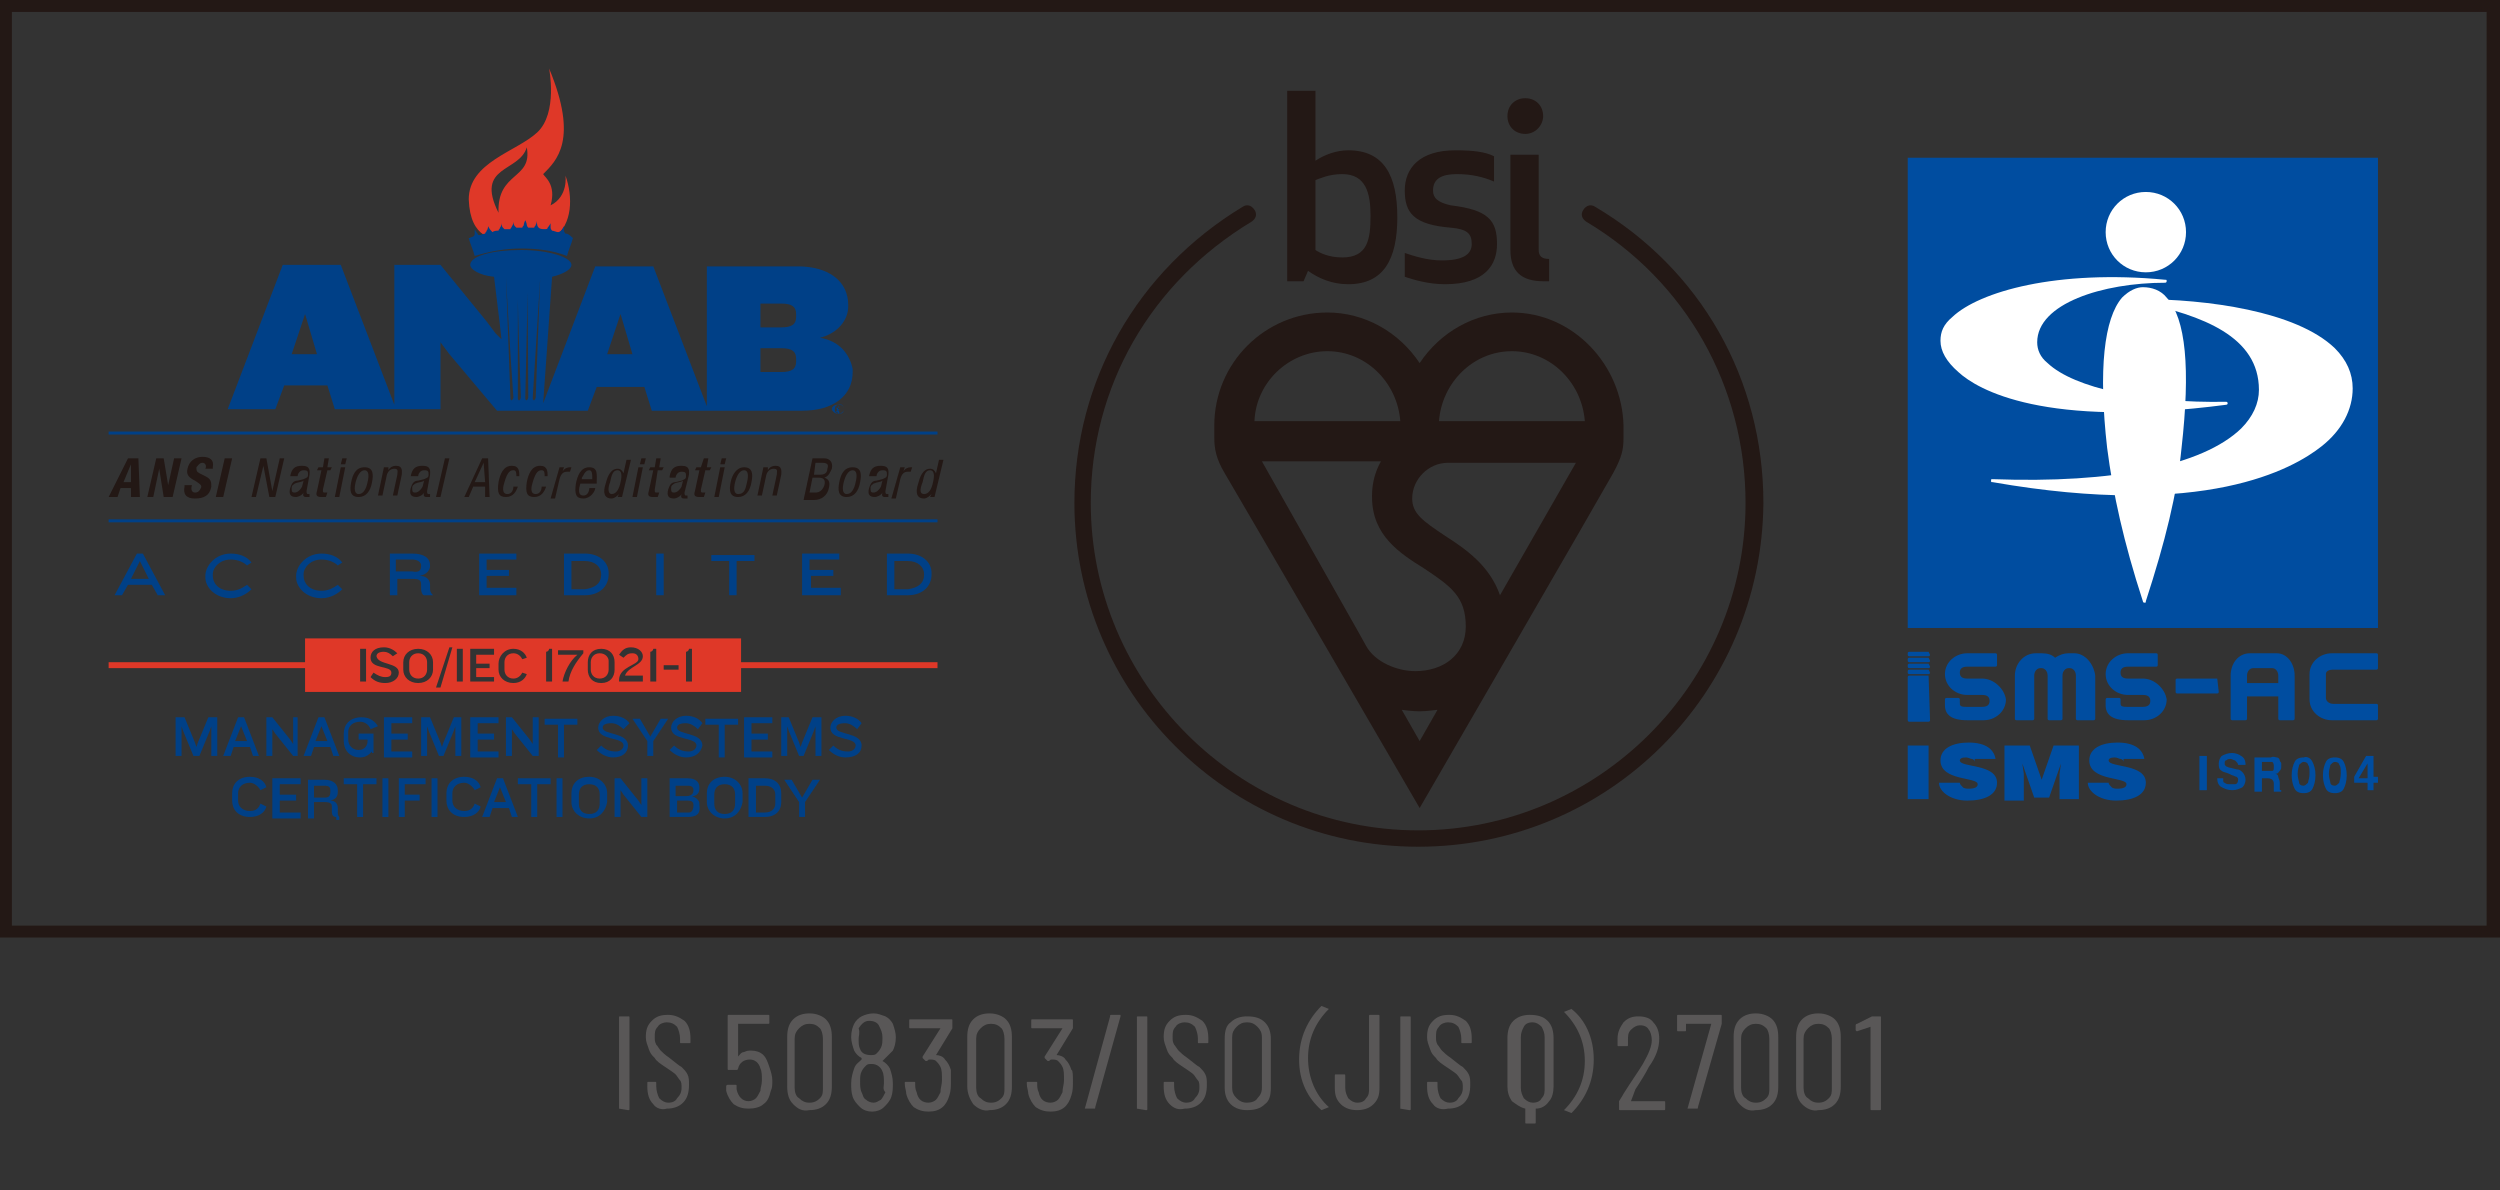 <?xml version="1.0" encoding="utf-8"?>
<!-- Generator: Adobe Illustrator 28.3.0, SVG Export Plug-In . SVG Version: 6.00 Build 0)  -->
<svg version="1.1" id="レイヤー_1" xmlns="http://www.w3.org/2000/svg" xmlns:xlink="http://www.w3.org/1999/xlink" x="0px"
	 y="0px" viewBox="0 0 168 80" style="enable-background:new 0 0 168 80;" xml:space="preserve">
<rect x="0" y="0" width="168" height="80" fill="#333333" stroke="none"/>
<style type="text/css">
	.st0{fill:#595757;}
	.st1{fill:#231815;}
	.st2{fill:#004DA0;}
	.st3{fill:#FFFFFF;}
	.st4{fill:none;}
	.st5{fill:#DF3828;}
	.st6{fill:#004087;}
</style>
<g>
	<g>
		<path class="st0" d="M41.6,74.5v-6.1c0-0.1,0-0.1,0.1-0.1h0.5c0.1,0,0.1,0,0.1,0.1v6.1c0,0.1,0,0.1-0.1,0.1L41.6,74.5
			C41.7,74.6,41.6,74.5,41.6,74.5z"/>
		<path class="st0" d="M43.9,74.2c-0.3-0.3-0.4-0.7-0.4-1.2v-0.2c0-0.1,0-0.1,0.1-0.1H44c0.1,0,0.1,0,0.1,0.1V73
			c0,0.3,0.1,0.6,0.2,0.8c0.2,0.2,0.4,0.3,0.6,0.3c0.3,0,0.5-0.1,0.6-0.3c0.2-0.2,0.3-0.4,0.3-0.7c0-0.2,0-0.4-0.1-0.5
			s-0.2-0.3-0.3-0.4c-0.1-0.1-0.4-0.3-0.7-0.5c-0.3-0.2-0.6-0.4-0.7-0.6c-0.2-0.2-0.3-0.3-0.4-0.6s-0.2-0.5-0.2-0.8
			c0-0.5,0.1-0.8,0.4-1.1c0.3-0.3,0.6-0.4,1.1-0.4c0.5,0,0.8,0.2,1.1,0.4c0.3,0.3,0.4,0.7,0.4,1.2V70c0,0.1,0,0.1-0.1,0.1h-0.5
			c-0.1,0-0.1,0-0.1-0.1v-0.2c0-0.3-0.1-0.6-0.2-0.8c-0.2-0.2-0.4-0.3-0.7-0.3c-0.2,0-0.5,0.1-0.6,0.3c-0.2,0.2-0.2,0.4-0.2,0.7
			c0,0.2,0,0.3,0.1,0.5c0.1,0.1,0.2,0.3,0.3,0.4c0.1,0.1,0.3,0.3,0.6,0.5c0.4,0.3,0.6,0.5,0.8,0.6c0.2,0.2,0.3,0.3,0.4,0.5
			c0.1,0.2,0.1,0.4,0.1,0.7c0,0.5-0.1,0.9-0.4,1.2c-0.3,0.3-0.7,0.4-1.1,0.4C44.5,74.6,44.1,74.5,43.9,74.2z"/>
		<path class="st0" d="M51.9,72.6c0,0.3,0,0.5-0.1,0.7c-0.1,0.4-0.2,0.7-0.5,0.9c-0.2,0.2-0.6,0.3-1,0.3c-0.4,0-0.7-0.1-1-0.3
			c-0.2-0.2-0.4-0.5-0.5-0.9l0-0.3v0c0,0,0-0.1,0.1-0.1h0.5c0.1,0,0.1,0,0.1,0.1l0,0.2c0.1,0.5,0.4,0.8,0.8,0.8
			c0.2,0,0.4-0.1,0.5-0.2c0.1-0.1,0.2-0.3,0.3-0.5c0-0.2,0.1-0.4,0.1-0.7c0-0.3,0-0.6-0.1-0.8c-0.1-0.4-0.4-0.6-0.7-0.6
			c-0.4,0-0.7,0.2-0.8,0.6c0,0.1-0.1,0.1-0.1,0.1H49c-0.1,0-0.1,0-0.1-0.1v-3.5c0-0.1,0-0.1,0.1-0.1h2.6c0.1,0,0.1,0,0.1,0.1v0.4
			c0,0.1,0,0.1-0.1,0.1h-2c0,0,0,0,0,0l0,2.2c0,0,0,0,0,0c0,0,0,0,0,0c0.1-0.1,0.2-0.3,0.4-0.3c0.2-0.1,0.3-0.1,0.5-0.1
			c0.3,0,0.6,0.1,0.8,0.3c0.2,0.2,0.3,0.5,0.4,0.8C51.8,72,51.9,72.3,51.9,72.6z"/>
		<path class="st0" d="M53.3,74.2c-0.3-0.3-0.4-0.7-0.4-1.2v-3.3c0-0.5,0.1-0.9,0.4-1.2c0.3-0.3,0.7-0.4,1.1-0.4
			c0.5,0,0.9,0.2,1.1,0.4c0.3,0.3,0.4,0.7,0.4,1.2V73c0,0.5-0.1,0.9-0.4,1.2c-0.3,0.3-0.7,0.4-1.1,0.4
			C53.9,74.7,53.6,74.5,53.3,74.2z M55.1,73.8c0.2-0.2,0.2-0.4,0.2-0.7v-3.3c0-0.3-0.1-0.6-0.2-0.7c-0.2-0.2-0.4-0.3-0.7-0.3
			c-0.3,0-0.5,0.1-0.7,0.3c-0.2,0.2-0.3,0.4-0.3,0.7v3.3c0,0.3,0.1,0.6,0.3,0.7c0.2,0.2,0.4,0.3,0.7,0.3
			C54.7,74.1,54.9,74,55.1,73.8z"/>
		<path class="st0" d="M59.3,71.3c0.2,0.1,0.4,0.3,0.5,0.5c0.1,0.3,0.2,0.6,0.2,1c0,0.3,0,0.6-0.1,0.9c-0.1,0.3-0.3,0.5-0.5,0.7
			s-0.5,0.3-0.8,0.3c-0.3,0-0.6-0.1-0.8-0.3c-0.2-0.2-0.4-0.4-0.5-0.7c-0.1-0.3-0.1-0.6-0.1-0.9c0-0.4,0.1-0.7,0.2-1
			c0.1-0.3,0.3-0.4,0.5-0.6c0,0,0,0,0-0.1c-0.2-0.1-0.4-0.3-0.5-0.5c-0.1-0.3-0.2-0.6-0.2-0.9c0-0.4,0.1-0.7,0.2-0.9
			c0.1-0.2,0.3-0.4,0.5-0.5c0.2-0.1,0.5-0.2,0.8-0.2c0.3,0,0.5,0.1,0.8,0.2c0.2,0.1,0.4,0.3,0.5,0.5c0.1,0.3,0.2,0.6,0.2,0.9
			c0,0.4-0.1,0.7-0.2,0.9C59.7,70.9,59.5,71.1,59.3,71.3C59.3,71.2,59.3,71.2,59.3,71.3z M57.7,69.8c0,0.3,0,0.5,0.1,0.7
			c0.1,0.3,0.4,0.4,0.7,0.4c0.2,0,0.3,0,0.4-0.1c0.1-0.1,0.2-0.2,0.3-0.4c0.1-0.2,0.1-0.4,0.1-0.7c0-0.3-0.1-0.5-0.2-0.7
			c-0.1-0.3-0.4-0.4-0.7-0.4c-0.3,0-0.5,0.2-0.7,0.5C57.8,69.4,57.7,69.6,57.7,69.8z M59.4,72.8c0-0.3,0-0.6-0.1-0.8
			c-0.1-0.3-0.4-0.5-0.7-0.5c-0.2,0-0.3,0-0.4,0.1c-0.1,0.1-0.2,0.2-0.3,0.4c-0.1,0.2-0.1,0.4-0.1,0.7c0,0.2,0,0.5,0.1,0.7
			c0.1,0.2,0.1,0.4,0.3,0.5c0.1,0.1,0.3,0.2,0.5,0.2c0.2,0,0.3-0.1,0.5-0.2c0.1-0.1,0.2-0.3,0.3-0.5C59.3,73.2,59.4,73,59.4,72.8z"
			/>
		<path class="st0" d="M63.9,72.7c0,0.3,0,0.6-0.1,0.9c-0.2,0.7-0.6,1.1-1.4,1.1c-0.4,0-0.7-0.1-1-0.3c-0.2-0.2-0.4-0.5-0.5-0.9
			c0-0.2-0.1-0.4-0.1-0.7c0-0.1,0-0.1,0.1-0.1h0.5c0.1,0,0.1,0,0.1,0.1c0,0.2,0,0.4,0.1,0.6c0.1,0.5,0.4,0.7,0.8,0.7
			c0.2,0,0.4-0.1,0.5-0.2c0.1-0.1,0.2-0.3,0.3-0.5c0-0.3,0.1-0.5,0.1-0.8c0-0.4,0-0.7-0.1-0.9c-0.1-0.2-0.2-0.3-0.3-0.4
			c-0.1-0.1-0.3-0.1-0.4-0.1c-0.1,0-0.1,0-0.2,0.1c-0.1,0-0.1,0-0.1,0l-0.2-0.2c0,0,0-0.1,0-0.1l1.2-1.9c0,0,0,0,0,0c0,0,0,0,0,0h-2
			c-0.1,0-0.1,0-0.1-0.1v-0.4c0-0.1,0-0.1,0.1-0.1h2.7c0.1,0,0.1,0,0.1,0.1v0.4c0,0,0,0.1,0,0.1l-1.1,1.8c0,0,0,0,0,0c0,0,0,0,0,0
			c0.2,0,0.5,0.1,0.6,0.3c0.2,0.2,0.3,0.4,0.4,0.7C63.9,71.9,63.9,72.3,63.9,72.7z"/>
		<path class="st0" d="M65.4,74.2C65.2,73.9,65,73.5,65,73v-3.3c0-0.5,0.1-0.9,0.4-1.2c0.3-0.3,0.7-0.4,1.1-0.4
			c0.5,0,0.9,0.2,1.1,0.4c0.3,0.3,0.4,0.7,0.4,1.2V73c0,0.5-0.1,0.9-0.4,1.2c-0.3,0.3-0.7,0.4-1.1,0.4
			C66.1,74.7,65.7,74.5,65.4,74.2z M67.3,73.8c0.2-0.2,0.2-0.4,0.2-0.7v-3.3c0-0.3-0.1-0.6-0.2-0.7c-0.2-0.2-0.4-0.3-0.7-0.3
			c-0.3,0-0.5,0.1-0.7,0.3c-0.2,0.2-0.3,0.4-0.3,0.7v3.3c0,0.3,0.1,0.6,0.3,0.7c0.2,0.2,0.4,0.3,0.7,0.3
			C66.9,74.1,67.1,74,67.3,73.8z"/>
		<path class="st0" d="M72.1,72.7c0,0.3,0,0.6-0.1,0.9c-0.2,0.7-0.6,1.1-1.4,1.1c-0.4,0-0.7-0.1-1-0.3c-0.2-0.2-0.4-0.5-0.5-0.9
			c0-0.2-0.1-0.4-0.1-0.7c0-0.1,0-0.1,0.1-0.1h0.5c0.1,0,0.1,0,0.1,0.1c0,0.2,0,0.4,0.1,0.6c0.1,0.5,0.4,0.7,0.8,0.7
			c0.2,0,0.4-0.1,0.5-0.2c0.1-0.1,0.2-0.3,0.3-0.5c0-0.3,0.1-0.5,0.1-0.8c0-0.4,0-0.7-0.1-0.9c-0.1-0.2-0.2-0.3-0.3-0.4
			c-0.1-0.1-0.3-0.1-0.4-0.1c-0.1,0-0.1,0-0.2,0.1c-0.1,0-0.1,0-0.1,0l-0.2-0.2c0,0,0-0.1,0-0.1l1.2-1.9c0,0,0,0,0,0c0,0,0,0,0,0h-2
			c-0.1,0-0.1,0-0.1-0.1v-0.4c0-0.1,0-0.1,0.1-0.1H72c0.1,0,0.1,0,0.1,0.1v0.4c0,0,0,0.1,0,0.1l-1.1,1.8c0,0,0,0,0,0c0,0,0,0,0,0
			c0.2,0,0.5,0.1,0.6,0.3c0.2,0.2,0.3,0.4,0.4,0.7C72.1,71.9,72.1,72.3,72.1,72.7z"/>
		<path class="st0" d="M72.9,74.5C72.9,74.5,72.9,74.5,72.9,74.5l1.7-6.2c0-0.1,0-0.1,0.1-0.1h0.5c0,0,0.1,0,0.1,0c0,0,0,0,0,0.1
			l-1.7,6.1c0,0.1,0,0.1-0.1,0.1L72.9,74.5C72.9,74.6,72.9,74.6,72.9,74.5z"/>
		<path class="st0" d="M76.4,74.5v-6.1c0-0.1,0-0.1,0.1-0.1h0.5c0.1,0,0.1,0,0.1,0.1v6.1c0,0.1,0,0.1-0.1,0.1L76.4,74.5
			C76.4,74.6,76.4,74.5,76.4,74.5z"/>
		<path class="st0" d="M78.6,74.2c-0.3-0.3-0.4-0.7-0.4-1.2v-0.2c0-0.1,0-0.1,0.1-0.1h0.5c0.1,0,0.1,0,0.1,0.1V73
			c0,0.3,0.1,0.6,0.2,0.8c0.2,0.2,0.4,0.3,0.6,0.3c0.3,0,0.5-0.1,0.6-0.3c0.2-0.2,0.3-0.4,0.3-0.7c0-0.2,0-0.4-0.1-0.5
			c-0.1-0.1-0.2-0.3-0.3-0.4c-0.1-0.1-0.4-0.3-0.7-0.5c-0.3-0.2-0.6-0.4-0.7-0.6c-0.2-0.2-0.3-0.3-0.4-0.6s-0.2-0.5-0.2-0.8
			c0-0.5,0.1-0.8,0.4-1.1c0.3-0.3,0.6-0.4,1.1-0.4c0.5,0,0.8,0.2,1.1,0.4c0.3,0.3,0.4,0.7,0.4,1.2V70c0,0.1,0,0.1-0.1,0.1h-0.5
			c-0.1,0-0.1,0-0.1-0.1v-0.2c0-0.3-0.1-0.6-0.2-0.8c-0.2-0.2-0.4-0.3-0.7-0.3c-0.2,0-0.5,0.1-0.6,0.3c-0.2,0.2-0.2,0.4-0.2,0.7
			c0,0.2,0,0.3,0.1,0.5c0.1,0.1,0.2,0.3,0.3,0.4c0.1,0.1,0.3,0.3,0.6,0.5c0.4,0.3,0.6,0.5,0.8,0.6c0.2,0.2,0.3,0.3,0.4,0.5
			c0.1,0.2,0.1,0.4,0.1,0.7c0,0.5-0.1,0.9-0.4,1.2c-0.3,0.3-0.7,0.4-1.1,0.4C79.2,74.6,78.9,74.5,78.6,74.2z"/>
		<path class="st0" d="M82.7,74.2c-0.3-0.3-0.4-0.7-0.4-1.1v-3.3c0-0.5,0.1-0.9,0.4-1.1c0.3-0.3,0.7-0.4,1.1-0.4
			c0.5,0,0.9,0.1,1.2,0.4c0.3,0.3,0.4,0.7,0.4,1.1v3.3c0,0.5-0.1,0.9-0.4,1.1c-0.3,0.3-0.7,0.4-1.2,0.4C83.4,74.6,83,74.5,82.7,74.2
			z M84.5,73.8c0.2-0.2,0.3-0.4,0.3-0.7v-3.4c0-0.3-0.1-0.5-0.3-0.7s-0.4-0.3-0.7-0.3c-0.3,0-0.5,0.1-0.7,0.3
			c-0.2,0.2-0.3,0.4-0.3,0.7v3.4c0,0.3,0.1,0.5,0.3,0.7c0.2,0.2,0.4,0.3,0.7,0.3C84.1,74.1,84.4,74,84.5,73.8z"/>
		<path class="st0" d="M87.3,71.2c0-1.5,0.6-2.7,1.5-3.6l0.5,0.2c-0.9,0.9-1.4,2-1.4,3.3c0,1.3,0.5,2.5,1.4,3.3l-0.5,0.2
			C87.9,73.8,87.3,72.7,87.3,71.2z"/>
		<path class="st0" d="M90.1,74.2c-0.3-0.3-0.4-0.6-0.4-1.1v-0.8c0-0.1,0-0.1,0.1-0.1h0.5c0.1,0,0.1,0,0.1,0.1v0.8
			c0,0.3,0.1,0.5,0.2,0.7c0.2,0.2,0.4,0.3,0.6,0.3c0.3,0,0.5-0.1,0.6-0.3c0.2-0.2,0.2-0.4,0.2-0.7v-4.8c0-0.1,0-0.1,0.1-0.1h0.5
			c0.1,0,0.1,0,0.1,0.1v4.8c0,0.5-0.1,0.8-0.4,1.1c-0.3,0.3-0.7,0.4-1.1,0.4S90.4,74.5,90.1,74.2z"/>
		<path class="st0" d="M94.1,74.5v-6.1c0-0.1,0-0.1,0.1-0.1h0.5c0.1,0,0.1,0,0.1,0.1v6.1c0,0.1,0,0.1-0.1,0.1L94.1,74.5
			C94.1,74.6,94.1,74.5,94.1,74.5z"/>
		<path class="st0" d="M96.3,74.2c-0.3-0.3-0.4-0.7-0.4-1.2v-0.2c0-0.1,0-0.1,0.1-0.1h0.5c0.1,0,0.1,0,0.1,0.1V73
			c0,0.3,0.1,0.6,0.2,0.8c0.2,0.2,0.4,0.3,0.6,0.3c0.3,0,0.5-0.1,0.6-0.3c0.2-0.2,0.3-0.4,0.3-0.7c0-0.2,0-0.4-0.1-0.5
			c-0.1-0.1-0.2-0.3-0.3-0.4c-0.1-0.1-0.4-0.3-0.7-0.5c-0.3-0.2-0.6-0.4-0.7-0.6c-0.2-0.2-0.3-0.3-0.4-0.6s-0.2-0.5-0.2-0.8
			c0-0.5,0.1-0.8,0.4-1.1c0.3-0.3,0.6-0.4,1.1-0.4c0.5,0,0.8,0.2,1.1,0.4c0.3,0.3,0.4,0.7,0.4,1.2V70c0,0.1,0,0.1-0.1,0.1h-0.5
			c-0.1,0-0.1,0-0.1-0.1v-0.2c0-0.3-0.1-0.6-0.2-0.8c-0.2-0.2-0.4-0.3-0.7-0.3c-0.2,0-0.5,0.1-0.6,0.3c-0.2,0.2-0.2,0.4-0.2,0.7
			c0,0.2,0,0.3,0.1,0.5c0.1,0.1,0.2,0.3,0.3,0.4c0.1,0.1,0.3,0.3,0.6,0.5c0.4,0.3,0.6,0.5,0.8,0.6c0.2,0.2,0.3,0.3,0.4,0.5
			c0.1,0.2,0.1,0.4,0.1,0.7c0,0.5-0.1,0.9-0.4,1.2c-0.3,0.3-0.7,0.4-1.1,0.4C96.9,74.6,96.5,74.5,96.3,74.2z"/>
		<path class="st0" d="M104,68.6c0.3,0.3,0.4,0.7,0.4,1.2V73c0,0.4-0.1,0.8-0.3,1c-0.2,0.3-0.5,0.5-0.9,0.5c0,0,0,0,0,0v0.9
			c0,0.1,0,0.1-0.1,0.1h-0.5c-0.1,0-0.1,0-0.1-0.1v-0.9c0,0,0,0,0,0c-0.4-0.1-0.6-0.3-0.9-0.5c-0.2-0.3-0.3-0.6-0.3-1v-3.2
			c0-0.5,0.1-0.9,0.4-1.2c0.3-0.3,0.7-0.4,1.1-0.4C103.3,68.2,103.7,68.3,104,68.6z M103.8,69.7c0-0.3-0.1-0.5-0.2-0.7
			c-0.2-0.2-0.4-0.3-0.6-0.3c-0.3,0-0.5,0.1-0.6,0.3s-0.2,0.4-0.2,0.7v3.4c0,0.3,0.1,0.5,0.2,0.7c0.2,0.2,0.4,0.3,0.6,0.3
			c0.3,0,0.5-0.1,0.6-0.3c0.2-0.2,0.2-0.4,0.2-0.7V69.7z"/>
		<path class="st0" d="M107.1,71.2c0,1.5-0.6,2.7-1.5,3.6l-0.5-0.2c0.9-0.9,1.4-2,1.4-3.3c0-1.3-0.5-2.4-1.4-3.3l0.5-0.2
			C106.5,68.5,107.1,69.7,107.1,71.2z"/>
		<path class="st0" d="M109.6,74C109.6,74,109.6,74,109.6,74l2.2,0c0.1,0,0.1,0,0.1,0.1v0.4c0,0.1,0,0.1-0.1,0.1h-2.9
			c-0.1,0-0.1,0-0.1-0.1v-0.4c0,0,0-0.1,0-0.1c0.2-0.3,0.3-0.5,0.3-0.5c0.5-0.8,1-1.5,1.3-2c0.4-0.7,0.6-1.2,0.6-1.6
			c0-0.3-0.1-0.6-0.2-0.7c-0.1-0.2-0.3-0.3-0.6-0.3c-0.2,0-0.4,0.1-0.6,0.3s-0.2,0.4-0.2,0.7v0.3c0,0.1,0,0.1-0.1,0.1h-0.5
			c-0.1,0-0.1,0-0.1-0.1v-0.4c0-0.5,0.2-0.8,0.4-1.1c0.3-0.3,0.6-0.4,1-0.4c0.4,0,0.8,0.1,1,0.4c0.3,0.3,0.4,0.7,0.4,1.1
			c0,0.6-0.2,1.2-0.7,1.9c-0.2,0.4-0.5,0.9-0.9,1.5L109.6,74C109.6,74,109.6,74,109.6,74z"/>
		<path class="st0" d="M113.4,74.5C113.3,74.5,113.3,74.5,113.4,74.5l1.6-5.7c0,0,0,0,0,0c0,0,0,0,0,0h-1.7c0,0,0,0,0,0v0.4
			c0,0.1,0,0.1-0.1,0.1h-0.4c-0.1,0-0.1,0-0.1-0.1v-0.9c0-0.1,0-0.1,0.1-0.1h2.8c0.1,0,0.1,0,0.1,0.1v0.4c0,0,0,0,0,0.1l-1.6,5.6
			c0,0.1,0,0.1-0.1,0.1L113.4,74.5C113.4,74.6,113.4,74.6,113.4,74.5z"/>
		<path class="st0" d="M116.9,74.2c-0.3-0.3-0.4-0.7-0.4-1.2v-3.3c0-0.5,0.1-0.9,0.4-1.2c0.3-0.3,0.7-0.4,1.1-0.4
			c0.5,0,0.9,0.2,1.1,0.4c0.3,0.3,0.4,0.7,0.4,1.2V73c0,0.5-0.1,0.9-0.4,1.2c-0.3,0.3-0.7,0.4-1.1,0.4
			C117.5,74.7,117.2,74.5,116.9,74.2z M118.7,73.8c0.2-0.2,0.2-0.4,0.2-0.7v-3.3c0-0.3-0.1-0.6-0.2-0.7c-0.2-0.2-0.4-0.3-0.7-0.3
			c-0.3,0-0.5,0.1-0.7,0.3c-0.2,0.2-0.3,0.4-0.3,0.7v3.3c0,0.3,0.1,0.6,0.3,0.7c0.2,0.2,0.4,0.3,0.7,0.3
			C118.3,74.1,118.5,74,118.7,73.8z"/>
		<path class="st0" d="M121.1,74.2c-0.3-0.3-0.4-0.7-0.4-1.2v-3.3c0-0.5,0.1-0.9,0.4-1.2c0.3-0.3,0.7-0.4,1.1-0.4
			c0.5,0,0.9,0.2,1.1,0.4c0.3,0.3,0.4,0.7,0.4,1.2V73c0,0.5-0.1,0.9-0.4,1.2c-0.3,0.3-0.7,0.4-1.1,0.4
			C121.8,74.7,121.4,74.5,121.1,74.2z M122.9,73.8c0.2-0.2,0.2-0.4,0.2-0.7v-3.3c0-0.3-0.1-0.6-0.2-0.7c-0.2-0.2-0.4-0.3-0.7-0.3
			c-0.3,0-0.5,0.1-0.7,0.3c-0.2,0.2-0.3,0.4-0.3,0.7v3.3c0,0.3,0.1,0.6,0.3,0.7c0.2,0.2,0.4,0.3,0.7,0.3
			C122.5,74.1,122.7,74,122.9,73.8z"/>
		<path class="st0" d="M125.8,68.3h0.5c0.1,0,0.1,0,0.1,0.1v6.1c0,0.1,0,0.1-0.1,0.1h-0.5c-0.1,0-0.1,0-0.1-0.1V69c0,0,0,0,0,0
			c0,0,0,0,0,0l-0.9,0.3l0,0c0,0-0.1,0-0.1-0.1l0-0.3v0c0,0,0-0.1,0.1-0.1l1-0.5C125.7,68.3,125.7,68.3,125.8,68.3z"/>
	</g>
	<g>
		<path class="st1" d="M168,63H0V0h168V63z M0.8,62.2h166.3V0.8H0.8V62.2z"/>
		<g>
			<g>
				<g>
					<rect x="128.2" y="10.6" class="st2" width="31.6" height="31.6"/>
					<g>
						<path class="st3" d="M141.5,15.6c0,1.5,1.2,2.7,2.7,2.7c1.5,0,2.7-1.2,2.7-2.7c0-1.5-1.2-2.7-2.7-2.7
							C142.7,12.9,141.5,14.1,141.5,15.6z"/>
						<path class="st3" d="M142.6,20c-1.2,1.4-1.6,4.8-1,10.1c0.4,3.1,1.1,6.3,2.4,10.3c0,0.1,0.1,0.1,0.1,0.1c0.1,0,0.1,0,0.1-0.1
							c1.3-4,2.1-7.2,2.4-10.3c0.6-5.3,0.3-8.7-1-10.1c-0.4-0.5-1-0.7-1.6-0.7C143.6,19.3,143.1,19.5,142.6,20z"/>
					</g>
					<g>
						<path class="st3" d="M131.2,21.3c-0.6,0.5-0.8,1-0.8,1.6c0,0.7,0.4,1.4,1.2,2.1c1.3,1.2,5.8,3.8,18,2.2c0.1,0,0.1-0.1,0.1-0.1
							c0-0.1-0.1-0.1-0.1-0.1c-5.4,0.1-10.2-0.9-12-2.6c-0.5-0.4-0.7-0.9-0.7-1.4c0-2.6,4.4-4,8.6-4c0.1,0,0.1-0.1,0.1-0.1
							c0-0.1,0-0.1-0.1-0.1C138.2,18.1,133,19.6,131.2,21.3z M149.5,27.2C149.5,27.2,149.5,27.2,149.5,27.2
							C149.5,27.2,149.5,27.2,149.5,27.2z"/>
						<path class="st3" d="M143.8,20.1c-0.1,0-0.1,0-0.1,0.1c0,0.1,0,0.1,0.1,0.1c4.2,0.9,8,2.3,8,5.9c0,0.9-0.4,1.8-1.2,2.6
							c-2.6,2.5-8.6,3.7-16.7,3.4c-0.1,0-0.1,0-0.1,0.1c0,0.1,0,0.1,0.1,0.1c14.3,2.5,20.2-0.9,22.1-2.4c1.4-1.1,2.1-2.5,2.1-3.9
							c0-1-0.4-1.9-1.2-2.7C154.3,20.9,148.3,20.1,143.8,20.1z"/>
					</g>
				</g>
			</g>
			<g>
				<path class="st2" d="M148.3,53.1h-0.5v-2.3h0.5V53.1z"/>
				<path class="st2" d="M149.4,52.4c0,0.1,0,0.2,0.1,0.2c0.1,0.1,0.2,0.1,0.4,0.1c0.1,0,0.2,0,0.3,0c0.1,0,0.2-0.1,0.2-0.3
					c0-0.1,0-0.1-0.1-0.2c-0.1,0-0.2-0.1-0.3-0.1l-0.2-0.1c-0.2-0.1-0.4-0.1-0.5-0.2c-0.2-0.1-0.2-0.3-0.2-0.5
					c0-0.2,0.1-0.4,0.2-0.5c0.2-0.1,0.4-0.2,0.7-0.2c0.2,0,0.5,0.1,0.6,0.2c0.2,0.1,0.3,0.3,0.3,0.6h-0.5c0-0.1-0.1-0.2-0.2-0.3
					c-0.1,0-0.2-0.1-0.3-0.1c-0.1,0-0.2,0-0.3,0.1c-0.1,0-0.1,0.1-0.1,0.2c0,0.1,0,0.1,0.1,0.2c0,0,0.2,0.1,0.3,0.1l0.4,0.1
					c0.2,0,0.3,0.1,0.4,0.2c0.1,0.1,0.2,0.3,0.2,0.5c0,0.2-0.1,0.4-0.2,0.5c-0.2,0.1-0.4,0.2-0.7,0.2c-0.3,0-0.5-0.1-0.7-0.2
					c-0.2-0.1-0.3-0.3-0.3-0.6H149.4z"/>
				<path class="st2" d="M153,50.9c0.1,0,0.2,0.1,0.2,0.2c0,0.1,0.1,0.1,0.1,0.2c0,0.1,0,0.2,0,0.2c0,0.1,0,0.2-0.1,0.3
					c-0.1,0.1-0.1,0.2-0.3,0.2c0.1,0,0.2,0.1,0.2,0.2c0,0.1,0.1,0.2,0.1,0.4v0.2c0,0.1,0,0.2,0,0.2c0,0.1,0,0.1,0.1,0.1v0.1h-0.5
					c0-0.1,0-0.1,0-0.1c0-0.1,0-0.1,0-0.2l0-0.2c0-0.1,0-0.2-0.1-0.3c0,0-0.1-0.1-0.3-0.1H152v0.9h-0.5v-2.3h1.1
					C152.8,50.8,152.9,50.9,153,50.9z M152,51.2v0.6h0.5c0.1,0,0.2,0,0.2,0c0.1,0,0.1-0.1,0.1-0.3c0-0.1,0-0.2-0.1-0.3
					c0,0-0.1,0-0.2,0H152z"/>
				<path class="st2" d="M155.4,51.2c0.1,0.2,0.2,0.5,0.2,0.9c0,0.4-0.1,0.7-0.2,0.9c-0.1,0.2-0.3,0.3-0.6,0.3
					c-0.3,0-0.5-0.1-0.6-0.3c-0.1-0.2-0.2-0.5-0.2-0.9c0-0.4,0.1-0.7,0.2-0.9c0.1-0.2,0.3-0.3,0.6-0.3
					C155.1,50.8,155.3,51,155.4,51.2z M154.5,52.6c0,0.1,0.1,0.2,0.3,0.2c0.1,0,0.2-0.1,0.3-0.2c0-0.1,0.1-0.3,0.1-0.6
					c0-0.3,0-0.5-0.1-0.6c0-0.1-0.1-0.2-0.3-0.2c-0.1,0-0.2,0.1-0.3,0.2c0,0.1-0.1,0.3-0.1,0.6C154.4,52.3,154.5,52.5,154.5,52.6z"
					/>
				<path class="st2" d="M157.5,51.2c0.1,0.2,0.2,0.5,0.2,0.9c0,0.4-0.1,0.7-0.2,0.9c-0.1,0.2-0.3,0.3-0.6,0.3s-0.5-0.1-0.6-0.3
					c-0.1-0.2-0.2-0.5-0.2-0.9c0-0.4,0.1-0.7,0.2-0.9c0.1-0.2,0.3-0.3,0.6-0.3S157.4,51,157.5,51.2z M156.6,52.6
					c0,0.1,0.1,0.2,0.3,0.2c0.1,0,0.2-0.1,0.3-0.2c0-0.1,0.1-0.3,0.1-0.6c0-0.3,0-0.5-0.1-0.6c0-0.1-0.1-0.2-0.3-0.2
					c-0.1,0-0.2,0.1-0.3,0.2c0,0.1-0.1,0.3-0.1,0.6C156.5,52.3,156.6,52.5,156.6,52.6z"/>
				<path class="st2" d="M159.8,52.6h-0.3v0.5h-0.4v-0.5h-0.9v-0.4l0.8-1.4h0.5v1.4h0.3V52.6z M159.1,52.3v-1l-0.6,1H159.1z"/>
			</g>
			<g>
				<g>
					<path class="st2" d="M128.2,53.7v-3.6h1.4v3.6H128.2z"/>
					<path class="st2" d="M132.7,51.2c0-0.1-0.1-0.2-0.2-0.2c-0.1,0-0.2-0.1-0.4-0.1c-0.3,0-0.4,0.1-0.4,0.2c0,0.5,2.5,0.2,2.5,1.5
						c0,0.8-0.8,1.2-2,1.2c-1.1,0-1.9-0.6-1.9-1.2h1.4c0,0.1,0.1,0.2,0.2,0.3c0.1,0.1,0.3,0.1,0.4,0.1c0.4,0,0.6-0.1,0.6-0.3
						c0-0.5-2.5-0.2-2.5-1.6c0-0.8,0.8-1.2,1.9-1.2c1.2,0,1.7,0.5,1.8,1.1H132.7z"/>
					<path class="st2" d="M134.7,53.7v-3.6h1.7l0.8,2.3l0.8-2.3h1.7v3.6h-1.3v-1.1l0-0.6l0.1-0.7h0l-0.8,2.3h-1l-0.8-2.3h0L136,52
						l0,0.6v1.2H134.7z"/>
					<path class="st2" d="M142.7,51.2c0-0.1-0.1-0.2-0.2-0.2c-0.1,0-0.2-0.1-0.4-0.1c-0.3,0-0.4,0.1-0.4,0.2c0,0.5,2.5,0.2,2.5,1.5
						c0,0.8-0.8,1.2-2,1.2c-1.1,0-1.9-0.6-1.9-1.2h1.4c0,0.1,0.1,0.2,0.2,0.3c0.1,0.1,0.3,0.1,0.4,0.1c0.4,0,0.6-0.1,0.6-0.3
						c0-0.5-2.5-0.2-2.5-1.6c0-0.8,0.8-1.2,1.9-1.2c1.2,0,1.7,0.5,1.8,1.1H142.7z"/>
				</g>
			</g>
			<g>
				<path class="st2" d="M133.2,45.6h-1c-0.3,0-0.5-0.1-0.5-0.4v0c0-0.3,0.2-0.4,0.5-0.4h1.9l0,0h0c0,0,0.1,0,0.1-0.1V44
					c0,0,0-0.1-0.1-0.1h0H134h-1.8c-0.8,0-1.5,0.6-1.5,1.4c0,0.8,0.7,1.4,1.5,1.4h1c0.3,0,0.5,0.1,0.5,0.4c0,0.3-0.2,0.4-0.5,0.4v0
					h-0.8c0,0-0.3,0-0.3,0c-0.4,0-0.4-0.1-0.4-0.3v0V47c0,0,0-0.1-0.1-0.1h-0.8c0,0-0.1,0-0.1,0.1v0.1v0v0.3c0,0.6,0.4,1,1.5,1h1.1
					c0.8,0,1.5-0.6,1.5-1.4C134.7,46.3,134,45.6,133.2,45.6z"/>
				<path class="st2" d="M144,45.6h-1c-0.3,0-0.5-0.1-0.5-0.4v0c0-0.3,0.2-0.4,0.5-0.4h1.9l0,0h0c0,0,0.1,0,0.1-0.1V44
					c0,0,0-0.1-0.1-0.1h0h-0.1h-1.8c-0.8,0-1.5,0.6-1.5,1.4c0,0.8,0.7,1.4,1.5,1.4h1c0.3,0,0.5,0.1,0.5,0.4c0,0.3-0.2,0.4-0.5,0.4v0
					h-0.8c0,0-0.3,0-0.3,0c-0.4,0-0.4-0.1-0.4-0.3v0V47c0,0,0-0.1-0.1-0.1h-0.8c0,0-0.1,0-0.1,0.1v0.1v0v0.3c0,0.6,0.4,1,1.5,1h1.1
					c0.8,0,1.5-0.6,1.5-1.4C145.5,46.3,144.8,45.6,144,45.6z"/>
				<path class="st2" d="M156.8,45h2.9v0h0c0,0,0.1,0,0.1-0.1V44c0,0,0-0.1-0.1-0.1h0h-0.1h-2.9c-0.8,0-1.5,0.6-1.5,1.4V47
					c0,0.8,0.7,1.4,1.5,1.4h2.9h0.1h0c0,0,0.1,0,0.1-0.1v-0.9c0,0,0-0.1-0.1-0.1h0l0,0h-2.9c-0.3,0-0.5-0.2-0.5-0.4v-1.6
					C156.3,45.1,156.5,45,156.8,45z"/>
				<path class="st2" d="M149,45.6h-2.7c0,0-0.1,0-0.1,0.1v0.8c0,0,0,0.1,0.1,0.1h2.7c0,0,0.1,0,0.1-0.1L149,45.6
					C149.1,45.6,149,45.6,149,45.6z"/>
				<path class="st2" d="M139.4,43.9H139c-0.3,0-0.6,0.1-0.9,0.3c-0.2-0.2-0.5-0.3-0.9-0.3h-0.4c-0.8,0-1.4,0.7-1.4,1.5v2.8v0.1
					c0,0,0,0.1,0.1,0.1h1.1c0,0,0.1,0,0.1-0.1v-0.1v-2.8c0-0.3,0.2-0.5,0.4-0.5h0.1c0.2,0,0.4,0.2,0.4,0.5v2.8v0.1
					c0,0,0,0.1,0.1,0.1h0.8c0,0,0.1,0,0.1-0.1v-0.1v-2.8c0-0.3,0.2-0.5,0.4-0.5h0.1c0.2,0,0.4,0.2,0.4,0.5v2.8v0.1
					c0,0,0,0.1,0.1,0.1h1.1c0,0,0.1,0,0.1-0.1v-0.1v-2.8C140.7,44.6,140.1,43.9,139.4,43.9z"/>
				<path class="st2" d="M153,43.9h-1.8c-0.8,0-1.3,0.7-1.3,1.5v2.8v0.1c0,0,0,0.1,0.1,0.1h0.9c0,0,0.1,0,0.1-0.1v-0.1v-1.4h2.1v1.4
					v0.1c0,0,0,0.1,0.1,0.1h0.9c0,0,0.1,0,0.1-0.1v-0.1v-2.8C154.2,44.6,153.7,43.9,153,43.9z M153.1,45.9H151v-0.5
					c0-0.3,0.2-0.5,0.4-0.5h1.3c0.2,0,0.4,0.2,0.4,0.5V45.9z"/>
				<path class="st2" d="M129.6,45.4h-1.3c0,0-0.1,0-0.1,0.1v2.9c0,0,0,0.1,0.1,0.1h1.3c0,0,0.1,0,0.1-0.1L129.6,45.4
					C129.7,45.5,129.6,45.4,129.6,45.4z"/>
				<path class="st2" d="M129.6,43.8h-1.3c0,0-0.1,0-0.1,0.1V44c0,0,0,0.1,0.1,0.1h1.3c0,0,0.1,0,0.1-0.1L129.6,43.8
					C129.7,43.9,129.6,43.8,129.6,43.8z"/>
				<path class="st2" d="M129.6,44.2h-1.3c0,0-0.1,0-0.1,0.1v0.1c0,0,0,0.1,0.1,0.1h1.3c0,0,0.1,0,0.1-0.1L129.6,44.2
					C129.7,44.3,129.6,44.2,129.6,44.2z"/>
				<path class="st2" d="M129.6,44.6h-1.3c0,0-0.1,0-0.1,0.1v0.1c0,0,0,0.1,0.1,0.1h1.3c0,0,0.1,0,0.1-0.1L129.6,44.6
					C129.7,44.7,129.6,44.6,129.6,44.6z"/>
				<path class="st2" d="M129.6,45h-1.3c0,0-0.1,0-0.1,0.1v0.1c0,0,0,0.1,0.1,0.1h1.3c0,0,0.1,0,0.1-0.1L129.6,45
					C129.7,45.1,129.6,45,129.6,45z"/>
			</g>
			<rect x="128.2" y="43.8" class="st4" width="31.6" height="4.6"/>
		</g>
		<g>
			<g>
				<path class="st1" d="M96.7,28.3c0.2-2.6,2.3-4.7,4.9-4.7c2.6,0,4.7,2.1,4.9,4.7H96.7z M100.8,40c-0.7-2-2.3-3.1-3.7-4
					c-1.5-1-2.2-1.5-2.2-2.5c0-1.3,1.1-2.4,2.4-2.4h8.6L100.8,40z M94.2,47.7c0.1,0,0.6,0.1,1.2,0.1c0.5,0,1.1-0.1,1.2-0.1l-1.2,2.1
					L94.2,47.7z M92.8,31c-0.4,0.7-0.6,1.5-0.6,2.3h0c0,0,0,0.1,0,0.1v0c0,2.6,1.9,3.8,3.5,4.8c1.8,1.2,2.8,1.9,2.8,3.9
					c0,1.9-1.5,3-3.4,3c-1.2,0-2.7-0.6-3.3-1.7l-0.5-0.9L84.8,31H92.8z M89.2,23.6c2.6,0,4.7,2.1,4.9,4.7h-9.8
					C84.4,25.7,86.6,23.6,89.2,23.6 M101.6,21c-2.5,0-4.8,1.3-6.2,3.4C94,22.3,91.7,21,89.2,21c-4.2,0-7.6,3.4-7.6,7.6
					c0,0,0,0,0,0.8c0,0.7,0.1,1.4,0.7,2.4c0.6,1,13.1,22.5,13.1,22.5s12.4-21.4,13-22.5c0.6-1.1,0.7-1.6,0.7-2.4v-0.8
					C109,24.5,105.7,21,101.6,21"/>
			</g>
			<g>
				<g>
					<path class="st1" d="M90.6,10.1c-0.8,0-1.6,0.3-2.2,0.7V6.1h-1.9v12.8h1.1l0.3-0.7c0.7,0.5,1.6,0.9,2.7,0.9
						c2.4,0,3.3-1.7,3.3-4.5C93.9,11.8,93,10.1,90.6,10.1 M90.2,11.7c1.6,0,1.9,1.3,1.9,2.8c0,1.6-0.2,2.8-1.9,2.8
						c-0.9,0-1.5-0.3-1.8-0.5v-4.7C88.7,12,89.3,11.7,90.2,11.7 M96.3,12.8c0-0.8,0.6-1.1,1.6-1.1c1,0,1.8,0.2,2.5,0.5v-1.7
						c-0.6-0.3-1.4-0.4-2.6-0.4c-2.4,0-3.4,1.2-3.4,2.7s0.6,2.3,3.1,2.5c1.1,0.1,1.4,0.4,1.4,1.1c0,0.7-0.6,1.1-2,1.1
						c-1,0-1.9-0.3-2.5-0.5v1.6c0.6,0.2,1.6,0.5,2.7,0.5c2.7,0,3.5-1.3,3.5-2.7c0-1.6-0.6-2.3-3.1-2.6
						C96.6,13.6,96.3,13.3,96.3,12.8 M103.7,18.9c0.2,0,0.4,0,0.4,0v-1.5c-0.5,0-0.7-0.2-0.7-0.6v-6.4h-1.9v6.4
						C101.5,18.2,102.2,18.9,103.7,18.9 M101.3,7.8c0,0.7,0.5,1.2,1.2,1.2c0.7,0,1.2-0.6,1.2-1.2c0-0.7-0.5-1.2-1.2-1.2
						C101.8,6.6,101.3,7.1,101.3,7.8"/>
				</g>
			</g>
			<g>
				<path class="st1" d="M95.3,56.9c-12.8,0-23.1-10.4-23.1-23.1c0-8.2,4.2-15.6,11.3-19.9c0.3-0.2,0.6-0.1,0.8,0.2
					c0.2,0.3,0.1,0.6-0.2,0.8C77.3,19,73.3,26,73.3,33.8c0,12.1,9.9,22,22,22c12.1,0,22-9.9,22-22c0-7.8-4-14.9-10.7-18.9
					c-0.3-0.2-0.4-0.5-0.2-0.8c0.2-0.3,0.5-0.4,0.8-0.2c7.1,4.2,11.3,11.6,11.3,19.9C118.4,46.6,108.1,56.9,95.3,56.9z"/>
			</g>
		</g>
		<g>
			<path class="st5" d="M33.5,14.3c-1.6-3.2,1.4-2.7,1.9-4.4C35.8,12.1,33.4,11.5,33.5,14.3z M38,11.8c0,0,0.2,1.4-1,2
				c0.4-1.4-0.4-1.9-0.5-2.1c0.9-0.9,2.4-2.3,0.4-7.1c0,0,0.6,3-0.8,4.3c-1.4,1.3-4.6,2-4.6,4.5c0.1,2.7,1.7,2.7,2.6,2.8
				c0.5,0,1.6,0,2,0c0.5-0.1,0.8-0.1,1.1-0.2C38.5,15.1,38.5,13.2,38,11.8z"/>
			<path class="st6" d="M38,15.7c0,0-0.1-0.1-0.1-0.2c0-0.1,0-0.3,0-0.3c0,0-0.1,0.2-0.2,0.3c0,0-0.1,0.1-0.2,0.1
				c-0.1,0-0.3-0.1-0.4-0.1c0,0-0.1-0.1-0.1-0.2c0-0.1,0-0.3,0-0.3s-0.1,0.2-0.2,0.3c0,0.1-0.1,0.1-0.2,0.1c-0.1,0-0.3,0-0.4-0.1
				c0,0-0.1-0.1-0.1-0.2c0-0.1-0.1-0.3-0.1-0.3S36.1,15,36,15.1c0,0.1-0.1,0.1-0.1,0.2c-0.1,0-0.3,0-0.4,0c0,0-0.1-0.1-0.1-0.2
				c0-0.1-0.1-0.3-0.1-0.3s-0.1,0.2-0.1,0.3c0,0.1-0.1,0.1-0.1,0.2c-0.1,0-0.3,0-0.4,0c0,0-0.1-0.1-0.1-0.1
				c-0.1-0.1-0.1-0.3-0.1-0.3c0,0,0,0.2-0.1,0.3c0,0.1-0.1,0.1-0.1,0.2c-0.1,0-0.3,0-0.4,0c0,0-0.1-0.1-0.1-0.1
				c-0.1-0.1-0.1-0.3-0.1-0.3s0,0.2-0.1,0.3c0,0.1-0.1,0.1-0.1,0.2c-0.1,0-0.3,0-0.4,0.1c0,0-0.1-0.1-0.1-0.1
				c-0.1-0.1-0.2-0.3-0.2-0.3s0,0.2-0.1,0.3c0,0.1-0.1,0.1-0.1,0.2c-0.1,0-0.3,0.1-0.4,0.1c-0.1,0-0.1-0.1-0.1-0.1
				c-0.1-0.1-0.2-0.3-0.2-0.3s0,0.2,0,0.3c0,0.1,0,0.1-0.1,0.2c-0.1,0-0.2,0.1-0.3,0.1c0.1,0.4,0.3,0.8,0.4,1.2c1-0.3,2-0.5,3.1-0.5
				c1,0,2.1,0.1,3.1,0.5c0.1-0.4,0.3-0.8,0.4-1.2C38.2,15.7,38.1,15.7,38,15.7L38,15.7z"/>
			<path class="st6" d="M56.3,27.5L56.3,27.5c0.1,0,0.1,0,0.1-0.1c0,0,0-0.1-0.1-0.1C56.4,27.4,56.3,27.4,56.3,27.5L56.3,27.5
				L56.3,27.5z M56.3,27.7L56.3,27.7l-0.1-0.3c0,0,0.1,0,0.1,0c0.1,0,0.1,0,0.1,0c0,0,0,0,0,0.1c0,0,0,0.1-0.1,0.1v0
				c0,0,0.1,0,0.1,0.1c0,0.1,0,0.1,0,0.1h-0.1c0,0,0,0,0-0.1c0,0,0-0.1-0.1-0.1h0V27.7L56.3,27.7z M56.1,27.5c0,0.2,0.1,0.3,0.3,0.3
				c0.2,0,0.3-0.1,0.3-0.3c0-0.2-0.1-0.3-0.3-0.3C56.2,27.2,56.1,27.3,56.1,27.5L56.1,27.5z M56.7,27.5c0,0.2-0.2,0.3-0.4,0.3
				c-0.2,0-0.4-0.2-0.4-0.3c0-0.2,0.2-0.3,0.4-0.3C56.6,27.1,56.7,27.3,56.7,27.5L56.7,27.5z"/>
			<path class="st6" d="M55.1,22.7c1.2-0.3,1.9-1.2,1.9-2.1v-0.1c0-1.6-1.3-2.6-3.4-2.6h-6.1v9.4l-3.6-9.4h-3.9l-3.5,9.2l0.6-8.5
				c0.8-0.2,1.3-0.5,1.3-0.8c0-0.5-1.5-1-3.4-1c-1.9,0-3.4,0.4-3.4,1c0,0.3,0.6,0.7,1.6,0.8l0.4,3.3l0.1,0.9l-0.4-0.4l-0.6-0.8
				l-3.1-3.8h-3.1v9.4l-3.6-9.4h-3.9l-3.7,9.7h3.2l0.6-1.6H22l0.5,1.6h3.8h0.1h3.2V23l0.6,0.8l3.2,3.8h2.9h0.2h3l0.6-1.6h3.2
				l0.5,1.6h3.8h0.1h6.2c2.1,0,3.4-1,3.4-2.6v-0.2C57.1,23.8,56.4,22.9,55.1,22.7z M19.6,23.8l0.9-2.7l0.8,2.7H19.6z M34.5,26.7
				L34.5,26.7L34.5,26.7c0,0.1-0.1,0.2-0.1,0.2c-0.1,0-0.1-0.1-0.1-0.2h0v0v0v0c0-0.1-0.3-8.1-0.3-8.1S34.3,24.1,34.5,26.7
				L34.5,26.7z M35,26.7L35,26.7L35,26.7c0,0.1-0.1,0.2-0.1,0.2c-0.1,0-0.1-0.1-0.1-0.2h0v0v0v0c0-0.1,0-8.9,0-8.9
				C34.7,17.8,34.9,24.1,35,26.7L35,26.7z M35.5,26.7C35.5,26.7,35.5,26.7,35.5,26.7L35.5,26.7L35.5,26.7c0,0.1-0.1,0.2-0.1,0.2
				c-0.1,0-0.1-0.1-0.1-0.2h0v0v0v0c0-0.1,0.2-8.9,0.2-8.9C35.4,17.8,35.5,24.1,35.5,26.7z M36,26.7L36,26.7L36,26.7L36,26.7
				c0,0.1-0.1,0.2-0.1,0.2c-0.1,0-0.1-0.1-0.1-0.2v0v0v0c0-0.1,0.5-8,0.5-8S36.1,24.1,36,26.7z M40.8,23.8l0.9-2.7l0.8,2.7H40.8z
				 M53.5,24.3c0,0.5-0.3,0.7-1,0.7h-1.4v-1.6h1.4c0.7,0,1,0.2,1,0.7V24.3z M53.5,21.3c0,0.5-0.3,0.7-1,0.7h-1.4v-1.6h1.4
				c0.7,0,1,0.2,1,0.7V21.3z"/>
			<g>
				<path class="st1" d="M8.6,30.8h0.7l0.1,2.6H8.8l0-0.6H8.1l-0.2,0.6H7.3L8.6,30.8z M8.3,32.4h0.5l0-1.2h0L8.3,32.4z"/>
				<path class="st1" d="M11,30.8l0.3,1.8h0l0.4-1.8h0.5l-0.6,2.6H11l-0.3-1.9h0l-0.4,1.9H9.9l0.6-2.6H11z"/>
				<path class="st1" d="M12.9,32.6L12.9,32.6c-0.1,0.3,0,0.5,0.2,0.5c0.2,0,0.3-0.1,0.4-0.3c0.1-0.2-0.1-0.3-0.4-0.5
					c-0.4-0.2-0.6-0.4-0.5-0.8c0.1-0.5,0.5-0.8,1-0.8c0.5,0,0.8,0.2,0.7,0.7l0,0.1h-0.5c0.1-0.2,0-0.4-0.2-0.4
					c-0.2,0-0.3,0.2-0.4,0.3c0,0.2,0,0.3,0.2,0.4l0.4,0.2c0.4,0.2,0.4,0.4,0.4,0.7c-0.1,0.6-0.5,0.8-1.1,0.8c-0.6,0-0.8-0.3-0.7-0.8
					l0-0.1H12.9z"/>
				<path class="st1" d="M14.5,33.4l0.6-2.6h0.5L15,33.4H14.5z"/>
				<path class="st1" d="M17.5,30.8h0.4l0.4,2.2h0l0.5-2.2h0.3l-0.6,2.6h-0.4l-0.4-2.1h0l-0.5,2.1h-0.3L17.5,30.8z"/>
				<path class="st1" d="M19.5,32c0.1-0.5,0.3-0.7,0.8-0.7c0.6,0,0.5,0.4,0.5,0.6l-0.2,1.1c0,0.1,0,0.2,0.1,0.2c0,0,0.1,0,0.1,0
					l0,0.2c0,0-0.1,0-0.2,0c-0.1,0-0.3,0-0.2-0.3h0c-0.1,0.2-0.4,0.3-0.5,0.3c-0.4,0-0.5-0.2-0.4-0.6c0.1-0.3,0.2-0.5,0.5-0.5
					l0.4-0.1c0.2-0.1,0.3-0.1,0.3-0.3c0-0.2,0-0.3-0.3-0.3c-0.3,0-0.4,0.3-0.4,0.4l0,0H19.5z M20.4,32.3c-0.1,0.1-0.4,0.1-0.6,0.2
					c-0.1,0.1-0.2,0.1-0.2,0.3c0,0.2,0,0.3,0.2,0.3c0.2,0,0.4-0.2,0.5-0.4L20.4,32.3z"/>
				<path class="st1" d="M21.8,30.8h0.3L22,31.4h0.3l-0.1,0.2H22l-0.3,1.3c0,0.2,0,0.2,0.2,0.2c0.1,0,0.1,0,0.1,0l-0.1,0.3
					c0,0-0.1,0-0.3,0c-0.3,0-0.4-0.1-0.3-0.4l0.3-1.4h-0.3l0.1-0.2h0.3L21.8,30.8z"/>
				<path class="st1" d="M22.9,31.4h0.3l-0.4,2h-0.3L22.9,31.4z M23,30.8h0.3l-0.1,0.4h-0.3L23,30.8z"/>
				<path class="st1" d="M24.5,31.4c0.6,0,0.6,0.5,0.5,1c-0.1,0.6-0.4,1-0.9,1c-0.6,0-0.6-0.5-0.5-1C23.7,31.9,23.9,31.4,24.5,31.4z
					 M24.7,32.4c0.1-0.4,0.1-0.8-0.2-0.8c-0.3,0-0.5,0.4-0.6,0.8c-0.1,0.4-0.1,0.8,0.2,0.8C24.4,33.2,24.6,32.9,24.7,32.4z"/>
				<path class="st1" d="M25.8,31.4h0.3l0,0.2h0c0.1-0.2,0.3-0.3,0.5-0.3c0.5,0,0.4,0.4,0.4,0.6l-0.3,1.4h-0.3l0.3-1.4
					c0-0.2,0.1-0.4-0.2-0.4c-0.2,0-0.4,0.1-0.5,0.4l-0.3,1.4h-0.3L25.8,31.4z"/>
				<path class="st1" d="M27.6,32c0.1-0.5,0.3-0.7,0.8-0.7c0.6,0,0.5,0.4,0.5,0.6l-0.2,1.1c0,0.1,0,0.2,0.1,0.2c0,0,0.1,0,0.1,0
					l0,0.2c0,0-0.1,0-0.2,0c-0.1,0-0.3,0-0.2-0.3h0c-0.1,0.2-0.4,0.3-0.5,0.3c-0.4,0-0.5-0.2-0.4-0.6c0.1-0.3,0.2-0.5,0.5-0.5
					l0.4-0.1c0.2-0.1,0.3-0.1,0.3-0.3c0-0.2,0-0.3-0.3-0.3c-0.3,0-0.4,0.3-0.4,0.4l0,0H27.6z M28.5,32.3c-0.1,0.1-0.4,0.1-0.6,0.2
					c-0.1,0.1-0.2,0.1-0.2,0.3c0,0.2,0,0.3,0.2,0.3c0.2,0,0.4-0.2,0.5-0.4L28.5,32.3z"/>
				<path class="st1" d="M29.9,30.8h0.3l-0.6,2.6h-0.3L29.9,30.8z"/>
				<path class="st1" d="M32.4,30.8h0.4l0.1,2.6h-0.3l0-0.7h-0.8l-0.3,0.7h-0.3L32.4,30.8z M31.9,32.4h0.7l-0.1-1.3h0L31.9,32.4z"/>
				<path class="st1" d="M34.7,32c0-0.2,0-0.4-0.2-0.4c-0.2,0-0.4,0.1-0.6,0.8c-0.1,0.3-0.2,0.8,0.2,0.8c0.3,0,0.4-0.3,0.4-0.5h0.3
					c-0.1,0.3-0.3,0.7-0.8,0.7c-0.5,0-0.6-0.3-0.5-1c0.1-0.5,0.3-1.1,0.9-1.1c0.5,0,0.5,0.4,0.5,0.7H34.7z"/>
				<path class="st1" d="M36.6,32c0-0.2,0-0.4-0.2-0.4c-0.2,0-0.4,0.1-0.6,0.8c-0.1,0.3-0.2,0.8,0.2,0.8c0.3,0,0.4-0.3,0.4-0.5h0.3
					c-0.1,0.3-0.3,0.7-0.8,0.7c-0.5,0-0.6-0.3-0.5-1c0.1-0.5,0.3-1.1,0.9-1.1c0.5,0,0.5,0.4,0.5,0.7H36.6z"/>
				<path class="st1" d="M37.6,31.4h0.3l-0.1,0.3h0c0.1-0.2,0.3-0.3,0.5-0.3c0.1,0,0.1,0,0.1,0l-0.1,0.3c0,0-0.1,0-0.2,0
					c-0.2,0-0.4,0.1-0.5,0.5l-0.3,1.3h-0.3L37.6,31.4z"/>
				<path class="st1" d="M39,32.5c-0.1,0.3-0.2,0.8,0.2,0.8c0.3,0,0.4-0.3,0.4-0.5H40c0,0.2-0.3,0.7-0.8,0.7c-0.5,0-0.6-0.3-0.5-1
					c0.1-0.5,0.3-1.1,0.9-1.1c0.6,0,0.5,0.5,0.5,1l0,0.1H39z M39.8,32.2l0-0.1c0-0.2,0-0.5-0.2-0.5c-0.3,0-0.4,0.4-0.5,0.5l0,0.1
					H39.8z"/>
				<path class="st1" d="M41.8,33.4h-0.3l0.1-0.2h0c-0.1,0.1-0.3,0.3-0.5,0.3c-0.5,0-0.6-0.4-0.4-1c0.1-0.4,0.3-1,0.8-1
					c0.2,0,0.3,0.1,0.4,0.3h0l0.2-0.9h0.3L41.8,33.4z M41.1,33.2c0.3,0,0.5-0.3,0.6-0.8c0.1-0.4,0.1-0.8-0.2-0.8
					c-0.3,0-0.4,0.3-0.5,0.8C40.8,32.9,40.9,33.2,41.1,33.2z"/>
				<path class="st1" d="M42.9,31.4h0.3l-0.4,2h-0.3L42.9,31.4z M43.1,30.8h0.3l-0.1,0.4H43L43.1,30.8z"/>
				<path class="st1" d="M44.1,30.8h0.3l-0.1,0.6h0.3l-0.1,0.2h-0.3L44,32.9c0,0.2,0,0.2,0.2,0.2c0.1,0,0.1,0,0.1,0l-0.1,0.3
					c0,0-0.1,0-0.3,0c-0.3,0-0.4-0.1-0.3-0.4l0.3-1.4h-0.3l0.1-0.2H44L44.1,30.8z"/>
				<path class="st1" d="M45,32c0.1-0.5,0.3-0.7,0.8-0.7c0.6,0,0.5,0.4,0.5,0.6L46,33.1c0,0.1,0,0.2,0.1,0.2c0,0,0.1,0,0.1,0l0,0.2
					c0,0-0.1,0-0.2,0c-0.1,0-0.3,0-0.2-0.3h0c-0.1,0.2-0.4,0.3-0.5,0.3c-0.4,0-0.5-0.2-0.4-0.6c0.1-0.3,0.2-0.5,0.5-0.5l0.4-0.1
					c0.2-0.1,0.3-0.1,0.3-0.3c0-0.2,0-0.3-0.3-0.3c-0.3,0-0.4,0.3-0.4,0.4l0,0H45z M45.9,32.3c-0.1,0.1-0.4,0.1-0.6,0.2
					c-0.1,0.1-0.2,0.1-0.2,0.3c0,0.2,0,0.3,0.2,0.3c0.2,0,0.4-0.2,0.5-0.4L45.9,32.3z"/>
				<path class="st1" d="M47.3,30.8h0.3l-0.1,0.6h0.3l-0.1,0.2h-0.3l-0.3,1.3c0,0.2,0,0.2,0.2,0.2c0.1,0,0.1,0,0.1,0l-0.1,0.3
					c0,0-0.1,0-0.3,0c-0.3,0-0.4-0.1-0.3-0.4l0.3-1.4h-0.3l0.1-0.2h0.3L47.3,30.8z"/>
				<path class="st1" d="M48.4,31.4h0.3l-0.4,2H48L48.4,31.4z M48.5,30.8h0.3l-0.1,0.4h-0.3L48.5,30.8z"/>
				<path class="st1" d="M50,31.4c0.6,0,0.6,0.5,0.5,1c-0.1,0.6-0.4,1-0.9,1c-0.6,0-0.6-0.5-0.5-1C49.2,31.9,49.5,31.4,50,31.4z
					 M50.2,32.4c0.1-0.4,0.1-0.8-0.2-0.8c-0.3,0-0.5,0.4-0.6,0.8c-0.1,0.4-0.1,0.8,0.2,0.8C50,33.2,50.1,32.9,50.2,32.4z"/>
				<path class="st1" d="M51.3,31.4h0.3l0,0.2h0c0.1-0.2,0.3-0.3,0.5-0.3c0.5,0,0.4,0.4,0.4,0.6l-0.3,1.4h-0.3l0.3-1.4
					c0-0.2,0.1-0.4-0.2-0.4c-0.2,0-0.4,0.1-0.5,0.4l-0.3,1.4h-0.3L51.3,31.4z"/>
				<path class="st1" d="M54.6,30.8h0.8c0.3,0,0.6,0.2,0.5,0.7c-0.1,0.2-0.2,0.5-0.5,0.6l0,0c0.3,0.1,0.4,0.3,0.3,0.7
					c-0.1,0.5-0.5,0.8-1,0.8h-0.7L54.6,30.8z M54.4,33.1h0.4c0.3,0,0.5-0.2,0.6-0.5c0.1-0.4-0.1-0.5-0.4-0.5h-0.4L54.4,33.1z
					 M54.7,31.9h0.4c0.1,0,0.5,0,0.5-0.4c0.1-0.3,0-0.4-0.4-0.4h-0.4L54.7,31.9z"/>
				<path class="st1" d="M57.3,31.4c0.6,0,0.6,0.5,0.5,1c-0.1,0.6-0.4,1-0.9,1c-0.6,0-0.6-0.5-0.5-1C56.5,31.9,56.7,31.4,57.3,31.4z
					 M57.5,32.4c0.1-0.4,0.1-0.8-0.2-0.8c-0.3,0-0.5,0.4-0.6,0.8c-0.1,0.4-0.1,0.8,0.2,0.8C57.2,33.2,57.4,32.9,57.5,32.4z"/>
				<path class="st1" d="M58.4,32c0.1-0.5,0.3-0.7,0.8-0.7c0.6,0,0.5,0.4,0.5,0.6l-0.2,1.1c0,0.1,0,0.2,0.1,0.2c0,0,0.1,0,0.1,0
					l0,0.2c0,0-0.1,0-0.2,0c-0.1,0-0.3,0-0.2-0.3h0c-0.1,0.2-0.4,0.3-0.5,0.3c-0.4,0-0.5-0.2-0.4-0.6c0.1-0.3,0.2-0.5,0.5-0.5
					l0.4-0.1c0.2-0.1,0.3-0.1,0.3-0.3c0-0.2,0-0.3-0.3-0.3c-0.3,0-0.4,0.3-0.4,0.4l0,0H58.4z M59.3,32.3c-0.1,0.1-0.4,0.1-0.6,0.2
					c-0.1,0.1-0.2,0.1-0.2,0.3c0,0.2,0,0.3,0.2,0.3c0.2,0,0.4-0.2,0.5-0.4L59.3,32.3z"/>
				<path class="st1" d="M60.5,31.4h0.3l-0.1,0.3h0c0.1-0.2,0.3-0.3,0.5-0.3c0.1,0,0.1,0,0.1,0l-0.1,0.3c0,0-0.1,0-0.2,0
					c-0.2,0-0.4,0.1-0.5,0.5l-0.3,1.3h-0.3L60.5,31.4z"/>
				<path class="st1" d="M62.8,33.4h-0.3l0.1-0.2h0c-0.1,0.1-0.3,0.3-0.5,0.3c-0.5,0-0.6-0.4-0.4-1c0.1-0.4,0.3-1,0.8-1
					c0.2,0,0.3,0.1,0.4,0.3h0l0.2-0.9h0.3L62.8,33.4z M62.1,33.2c0.3,0,0.5-0.3,0.6-0.8c0.1-0.4,0.1-0.8-0.2-0.8
					c-0.3,0-0.4,0.3-0.5,0.8C61.8,32.9,61.8,33.2,62.1,33.2z"/>
			</g>
			<g>
				<rect x="7.3" y="29" class="st6" width="55.7" height="0.2"/>
			</g>
			<g>
				<rect x="7.3" y="34.9" class="st6" width="55.7" height="0.2"/>
			</g>
			<g>
				<path class="st5" d="M40.3,43.9c-0.4,0-0.6,0.3-0.6,0.6V45c0,0.3,0.2,0.6,0.6,0.6c0.4,0,0.6-0.3,0.6-0.6v-0.6
					C40.9,44.2,40.7,43.9,40.3,43.9z"/>
				<path class="st5" d="M28.1,43.9c-0.4,0-0.6,0.3-0.6,0.6V45c0,0.3,0.2,0.6,0.6,0.6c0.4,0,0.6-0.3,0.6-0.6v-0.5
					C28.7,44.2,28.5,43.9,28.1,43.9z"/>
				<path class="st5" d="M49.8,44.5v-1.6H20.5v1.6H7.3v0.4h13.2v1.6h29.3v-1.6h13.2v-0.4H49.8z M24.6,45.8h-0.4v-2.2h0.4V45.8z
					 M26.8,45.2c0,0.4-0.4,0.7-0.9,0.7c-0.4,0-0.7-0.1-1-0.4l0.2-0.3c0.3,0.2,0.5,0.3,0.8,0.3c0.3,0,0.4-0.1,0.4-0.3
					c0-0.5-1.4-0.2-1.4-1c0-0.4,0.3-0.7,0.9-0.7c0.4,0,0.7,0.2,0.9,0.4l-0.3,0.2c-0.2-0.2-0.4-0.3-0.6-0.3c-0.3,0-0.5,0.1-0.5,0.3
					C25.4,44.7,26.8,44.5,26.8,45.2z M29.1,45c0,0.5-0.4,0.9-1,0.9s-1-0.4-1-0.9v-0.5c0-0.5,0.4-0.9,1-0.9s1,0.4,1,0.9V45z
					 M29.6,46.2h-0.3l0.9-2.7h0.2L29.6,46.2z M31.1,45.8h-0.4v-2.2h0.4V45.8z M33.2,44H32v0.6h0.9v0.3H32v0.6h1.2v0.3h-1.6v-2.2h1.6
					V44z M34.5,45.6c0.3,0,0.5-0.2,0.6-0.4l0.3,0.1c-0.1,0.3-0.4,0.6-0.9,0.6c-0.6,0-1-0.4-1-0.9v-0.4c0-0.5,0.4-1,1-1
					c0.5,0,0.8,0.3,0.9,0.6l-0.3,0.1c-0.1-0.2-0.3-0.4-0.6-0.4c-0.4,0-0.6,0.3-0.6,0.6V45C33.9,45.3,34.1,45.6,34.5,45.6z
					 M37.1,45.8h-0.4v-2c0.1,0,0.2-0.1,0.2-0.2h0.2V45.8z M39.2,43.9c-0.5,0.6-0.9,1.2-1,1.9h-0.4c0.1-0.6,0.5-1.4,1-1.8h-1.3v-0.3
					h1.7V43.9z M41.3,45c0,0.5-0.3,0.9-0.9,0.9c-0.6,0-0.9-0.4-0.9-0.9v-0.5c0-0.5,0.3-0.9,0.9-0.9c0.6,0,0.9,0.4,0.9,0.9V45z
					 M43.2,45.5v0.3h-1.6v-0.1c0-0.9,1.3-1,1.3-1.4c0-0.2-0.1-0.4-0.4-0.4c-0.3,0-0.4,0.1-0.6,0.3l-0.3-0.2c0.2-0.3,0.4-0.5,0.8-0.5
					c0.5,0,0.8,0.3,0.8,0.6c0,0.6-1,0.7-1.2,1.3H43.2z M44.1,45.8h-0.4v-2c0.1,0,0.2-0.1,0.2-0.2h0.2V45.8z M45.6,45h-1v-0.3h1V45z
					 M46.5,45.8h-0.4v-2c0.1,0,0.2-0.1,0.2-0.2h0.2V45.8z"/>
			</g>
			<path class="st6" d="M14.2,50.8v-2l-0.1,0.3l-0.7,1.7H13l-0.7-1.7l-0.1-0.3v2h-0.4v-2.6h0.6l0.7,1.7l0.1,0.3l0.1-0.3l0.7-1.7h0.6
				v2.6H14.2z"/>
			<path class="st6" d="M17,50.8l-0.2-0.6h-1.1l-0.2,0.6H15l1-2.6h0.4l1,2.6H17z M16.2,48.8l-0.4,1h0.8L16.2,48.8z"/>
			<path class="st6" d="M19.7,50.8l-1.2-1.5L18.3,49v1.8h-0.4v-2.6h0.4l1.2,1.5l0.2,0.3v-1.8H20v2.6H19.7z"/>
			<path class="st6" d="M22.4,50.8l-0.2-0.6h-1.1l-0.2,0.6h-0.5l1-2.6h0.4l1,2.6H22.4z M21.6,48.8l-0.4,1H22L21.6,48.8z"/>
			<path class="st6" d="M25,50.8L25,50.5c-0.2,0.2-0.4,0.4-0.8,0.4c-0.7,0-1.1-0.5-1.1-1.1v-0.5c0-0.6,0.4-1.1,1.2-1.1
				c0.6,0,0.9,0.3,1.1,0.6L24.9,49c-0.1-0.3-0.4-0.5-0.7-0.5c-0.5,0-0.8,0.3-0.8,0.7v0.5c0,0.4,0.3,0.7,0.7,0.7
				c0.4,0,0.6-0.3,0.6-0.6v-0.1h-0.6v-0.4h1v1.3H25z"/>
			<path class="st6" d="M25.8,50.8v-2.6h1.9v0.4h-1.4v0.7h1.1v0.4h-1.1v0.8h1.4v0.4H25.8z"/>
			<path class="st6" d="M30.6,50.8v-2l-0.1,0.3l-0.7,1.7h-0.3l-0.7-1.7l-0.1-0.3v2h-0.4v-2.6h0.6l0.7,1.7l0.1,0.3l0.1-0.3l0.7-1.7
				H31v2.6H30.6z"/>
			<path class="st6" d="M31.6,50.8v-2.6h1.9v0.4h-1.4v0.7h1.1v0.4h-1.1v0.8h1.4v0.4H31.6z"/>
			<path class="st6" d="M35.8,50.8l-1.2-1.5L34.4,49v1.8H34v-2.6h0.4l1.2,1.5l0.2,0.3v-1.8h0.4v2.6H35.8z"/>
			<path class="st6" d="M37.9,48.7v2.2h-0.4v-2.2h-0.9v-0.4h2.2v0.4H37.9z"/>
			<path class="st6" d="M41.2,50.9c-0.4,0-0.8-0.2-1.1-0.5l0.3-0.3c0.3,0.3,0.6,0.4,1,0.4c0.3,0,0.5-0.2,0.5-0.4
				c0-0.6-1.7-0.3-1.7-1.2c0-0.4,0.4-0.8,1-0.8c0.5,0,0.9,0.2,1.1,0.5L41.9,49c-0.2-0.2-0.5-0.4-0.8-0.4c-0.4,0-0.6,0.1-0.6,0.3
				c0,0.5,1.7,0.3,1.7,1.2C42.2,50.6,41.8,50.9,41.2,50.9z"/>
			<path class="st6" d="M43.9,49.8v1h-0.4v-1l-1-1.5h0.5l0.7,1.2l0.7-1.2h0.5L43.9,49.8z"/>
			<path class="st6" d="M46.1,50.9c-0.4,0-0.8-0.2-1.1-0.5l0.3-0.3c0.3,0.3,0.6,0.4,1,0.4c0.3,0,0.5-0.2,0.5-0.4
				c0-0.6-1.7-0.3-1.7-1.2c0-0.4,0.4-0.8,1-0.8c0.5,0,0.9,0.2,1.1,0.5L46.9,49c-0.2-0.2-0.5-0.4-0.8-0.4c-0.4,0-0.6,0.1-0.6,0.3
				c0,0.5,1.7,0.3,1.7,1.2C47.1,50.6,46.7,50.9,46.1,50.9z"/>
			<path class="st6" d="M48.7,48.7v2.2h-0.4v-2.2h-0.9v-0.4h2.2v0.4H48.7z"/>
			<path class="st6" d="M50,50.8v-2.6h1.9v0.4h-1.4v0.7h1.1v0.4h-1.1v0.8h1.4v0.4H50z"/>
			<path class="st6" d="M54.8,50.8v-2l-0.1,0.3L54,50.8h-0.3l-0.7-1.7l-0.1-0.3v2h-0.4v-2.6H53l0.7,1.7l0.1,0.3l0.1-0.3l0.7-1.7h0.6
				v2.6H54.8z"/>
			<path class="st6" d="M56.8,50.9c-0.4,0-0.8-0.2-1.1-0.5l0.3-0.3c0.3,0.3,0.6,0.4,1,0.4c0.3,0,0.5-0.2,0.5-0.4
				c0-0.6-1.7-0.3-1.7-1.2c0-0.4,0.4-0.8,1-0.8c0.5,0,0.9,0.2,1.1,0.5L57.6,49c-0.2-0.2-0.5-0.4-0.8-0.4c-0.4,0-0.6,0.1-0.6,0.3
				c0,0.5,1.7,0.3,1.7,1.2C57.9,50.6,57.5,50.9,56.8,50.9z"/>
			<path class="st6" d="M17.5,53.1c-0.1-0.2-0.4-0.5-0.7-0.5c-0.5,0-0.8,0.3-0.8,0.7v0.5c0,0.4,0.3,0.7,0.8,0.7
				c0.4,0,0.6-0.2,0.7-0.5l0.4,0.2c-0.1,0.4-0.5,0.7-1.1,0.7c-0.8,0-1.2-0.5-1.2-1.1v-0.5c0-0.6,0.4-1.1,1.2-1.1
				c0.6,0,1,0.3,1.1,0.7L17.5,53.1z"/>
			<path class="st6" d="M18.3,54.9v-2.6h1.9v0.4h-1.4v0.7h1.1v0.4h-1.1v0.8h1.4v0.4H18.3z"/>
			<path class="st6" d="M22.6,54.9c-0.2,0-0.3-0.1-0.3-0.4l0-0.3c0-0.2-0.1-0.3-0.5-0.3h-0.7v1.1h-0.4v-2.6h1.1
				c0.6,0,0.9,0.3,0.9,0.7v0.1c0,0.3-0.1,0.5-0.5,0.6c0.4,0,0.5,0.3,0.5,0.5l0,0.3c0,0.1,0,0.2,0.1,0.3v0.2H22.6z M22.2,53.1
				c0-0.2-0.1-0.3-0.4-0.3h-0.7v0.8h0.7c0.3,0,0.4-0.1,0.4-0.4V53.1z"/>
			<path class="st6" d="M24.4,52.7v2.2h-0.4v-2.2h-0.9v-0.4h2.2v0.4H24.4z"/>
			<path class="st6" d="M25.7,54.9v-2.6h0.4v2.6H25.7z"/>
			<path class="st6" d="M27.2,52.7v0.7h1v0.4h-1v1.1h-0.4v-2.6h1.8v0.4H27.2z"/>
			<path class="st6" d="M29,54.9v-2.6h0.4v2.6H29z"/>
			<path class="st6" d="M31.9,53.1c-0.1-0.2-0.4-0.5-0.7-0.5c-0.5,0-0.8,0.3-0.8,0.7v0.5c0,0.4,0.3,0.7,0.8,0.7
				c0.4,0,0.6-0.2,0.7-0.5l0.4,0.2c-0.1,0.4-0.5,0.7-1.1,0.7c-0.8,0-1.2-0.5-1.2-1.1v-0.5c0-0.6,0.4-1.1,1.2-1.1
				c0.6,0,1,0.3,1.1,0.7L31.9,53.1z"/>
			<path class="st6" d="M34.4,54.9l-0.2-0.6h-1.1l-0.2,0.6h-0.5l1-2.6h0.4l1,2.6H34.4z M33.6,52.9l-0.4,1H34L33.6,52.9z"/>
			<path class="st6" d="M36.1,52.7v2.2h-0.4v-2.2h-0.9v-0.4H37v0.4H36.1z"/>
			<path class="st6" d="M37.4,54.9v-2.6h0.4v2.6H37.4z"/>
			<path class="st6" d="M39.6,55c-0.7,0-1.2-0.5-1.2-1.1v-0.6c0-0.6,0.4-1.1,1.2-1.1c0.7,0,1.2,0.5,1.2,1.1v0.6
				C40.7,54.5,40.3,55,39.6,55z M40.3,53.4c0-0.4-0.2-0.7-0.7-0.7c-0.5,0-0.7,0.3-0.7,0.7v0.6c0,0.4,0.2,0.7,0.7,0.7
				c0.5,0,0.7-0.3,0.7-0.7V53.4z"/>
			<path class="st6" d="M43.1,54.9l-1.2-1.5l-0.2-0.3v1.8h-0.4v-2.6h0.4l1.2,1.5l0.2,0.3v-1.8h0.4v2.6H43.1z"/>
			<path class="st6" d="M46.2,54.9H45v-2.6h1.2c0.6,0,0.8,0.3,0.8,0.6v0.1c0,0.3-0.2,0.5-0.5,0.5c0.3,0.1,0.5,0.3,0.5,0.5v0.1
				C47.1,54.7,46.8,54.9,46.2,54.9z M46.6,53.1c0-0.2-0.1-0.3-0.4-0.3h-0.8v0.7h0.7C46.5,53.5,46.6,53.3,46.6,53.1L46.6,53.1z
				 M46.6,54.1c0-0.2-0.1-0.3-0.4-0.3h-0.7v0.8h0.8C46.5,54.6,46.6,54.4,46.6,54.1L46.6,54.1z"/>
			<path class="st6" d="M48.7,55c-0.7,0-1.2-0.5-1.2-1.1v-0.6c0-0.6,0.4-1.1,1.2-1.1c0.7,0,1.2,0.5,1.2,1.1v0.6
				C49.8,54.5,49.4,55,48.7,55z M49.4,53.4c0-0.4-0.2-0.7-0.7-0.7c-0.5,0-0.7,0.3-0.7,0.7v0.6c0,0.4,0.2,0.7,0.7,0.7
				c0.5,0,0.7-0.3,0.7-0.7V53.4z"/>
			<path class="st6" d="M51.4,54.9h-1.1v-2.6h1.1c0.7,0,1.1,0.4,1.1,1v0.6C52.5,54.5,52.1,54.9,51.4,54.9z M52.1,53.4
				c0-0.4-0.3-0.6-0.7-0.6h-0.6v1.8h0.6c0.5,0,0.7-0.3,0.7-0.6V53.4z"/>
			<path class="st6" d="M54.1,53.9v1h-0.4v-1l-1-1.5h0.5l0.7,1.2l0.7-1.2h0.5L54.1,53.9z"/>
			<g>
				<path class="st6" d="M10.6,40l-0.4-0.7H8.6L8.2,40H7.7l1.5-2.8h0.4l1.5,2.8H10.6z M9.4,37.7l-0.6,1.2H10L9.4,37.7z"/>
				<path class="st6" d="M16.6,38c-0.2-0.2-0.6-0.4-1.1-0.4c-0.7,0-1.2,0.5-1.2,1v0.1c0,0.5,0.4,1,1.2,1c0.5,0,0.8-0.2,1.1-0.4
					l0.3,0.3c-0.3,0.3-0.8,0.6-1.4,0.6c-1,0-1.7-0.7-1.7-1.4v-0.1c0-0.7,0.7-1.5,1.7-1.5c0.6,0,1.1,0.2,1.4,0.6L16.6,38z"/>
				<path class="st6" d="M22.7,38c-0.2-0.2-0.6-0.4-1.1-0.4c-0.7,0-1.2,0.5-1.2,1v0.1c0,0.5,0.4,1,1.2,1c0.5,0,0.8-0.2,1.1-0.4
					l0.3,0.3c-0.3,0.3-0.8,0.6-1.4,0.6c-1,0-1.7-0.7-1.7-1.4v-0.1c0-0.7,0.7-1.5,1.7-1.5c0.6,0,1.1,0.2,1.4,0.6L22.7,38z"/>
				<path class="st6" d="M28.5,40c-0.1,0-0.2-0.2-0.2-0.4l0-0.3c0-0.3-0.1-0.4-0.6-0.4h-1V40h-0.5v-2.8h1.5c0.8,0,1.2,0.3,1.2,0.8
					c0,0.3-0.2,0.6-0.7,0.7c0.5,0,0.7,0.3,0.7,0.6l0,0.2c0,0.2,0,0.3,0.2,0.5v0H28.5z M28.3,38c0-0.2-0.2-0.4-0.6-0.4h-1.1v0.8h1.1
					C28.2,38.5,28.3,38.3,28.3,38L28.3,38z"/>
				<path class="st6" d="M32.2,40v-2.8h2.5v0.4h-2v0.7h1.5v0.4h-1.5v0.8h2V40H32.2z"/>
				<path class="st6" d="M39.3,40h-1.4v-2.8h1.4c1,0,1.6,0.6,1.6,1.3v0.1C40.9,39.4,40.3,40,39.3,40z M40.4,38.6
					c0-0.5-0.4-0.9-1.1-0.9h-0.9v1.9h0.9C40,39.5,40.4,39.2,40.4,38.6L40.4,38.6z"/>
				<path class="st6" d="M44.1,40v-2.8h0.5V40H44.1z"/>
				<path class="st6" d="M49.5,37.6V40H49v-2.3h-1.2v-0.4h2.9v0.4H49.5z"/>
				<path class="st6" d="M53.9,40v-2.8h2.5v0.4h-2v0.7H56v0.4h-1.5v0.8h2V40H53.9z"/>
				<path class="st6" d="M61,40h-1.4v-2.8H61c1,0,1.6,0.6,1.6,1.3v0.1C62.6,39.4,62,40,61,40z M62.1,38.6c0-0.5-0.4-0.9-1.1-0.9
					h-0.9v1.9H61C61.7,39.5,62.1,39.2,62.1,38.6L62.1,38.6z"/>
			</g>
		</g>
	</g>
</g>
</svg>
